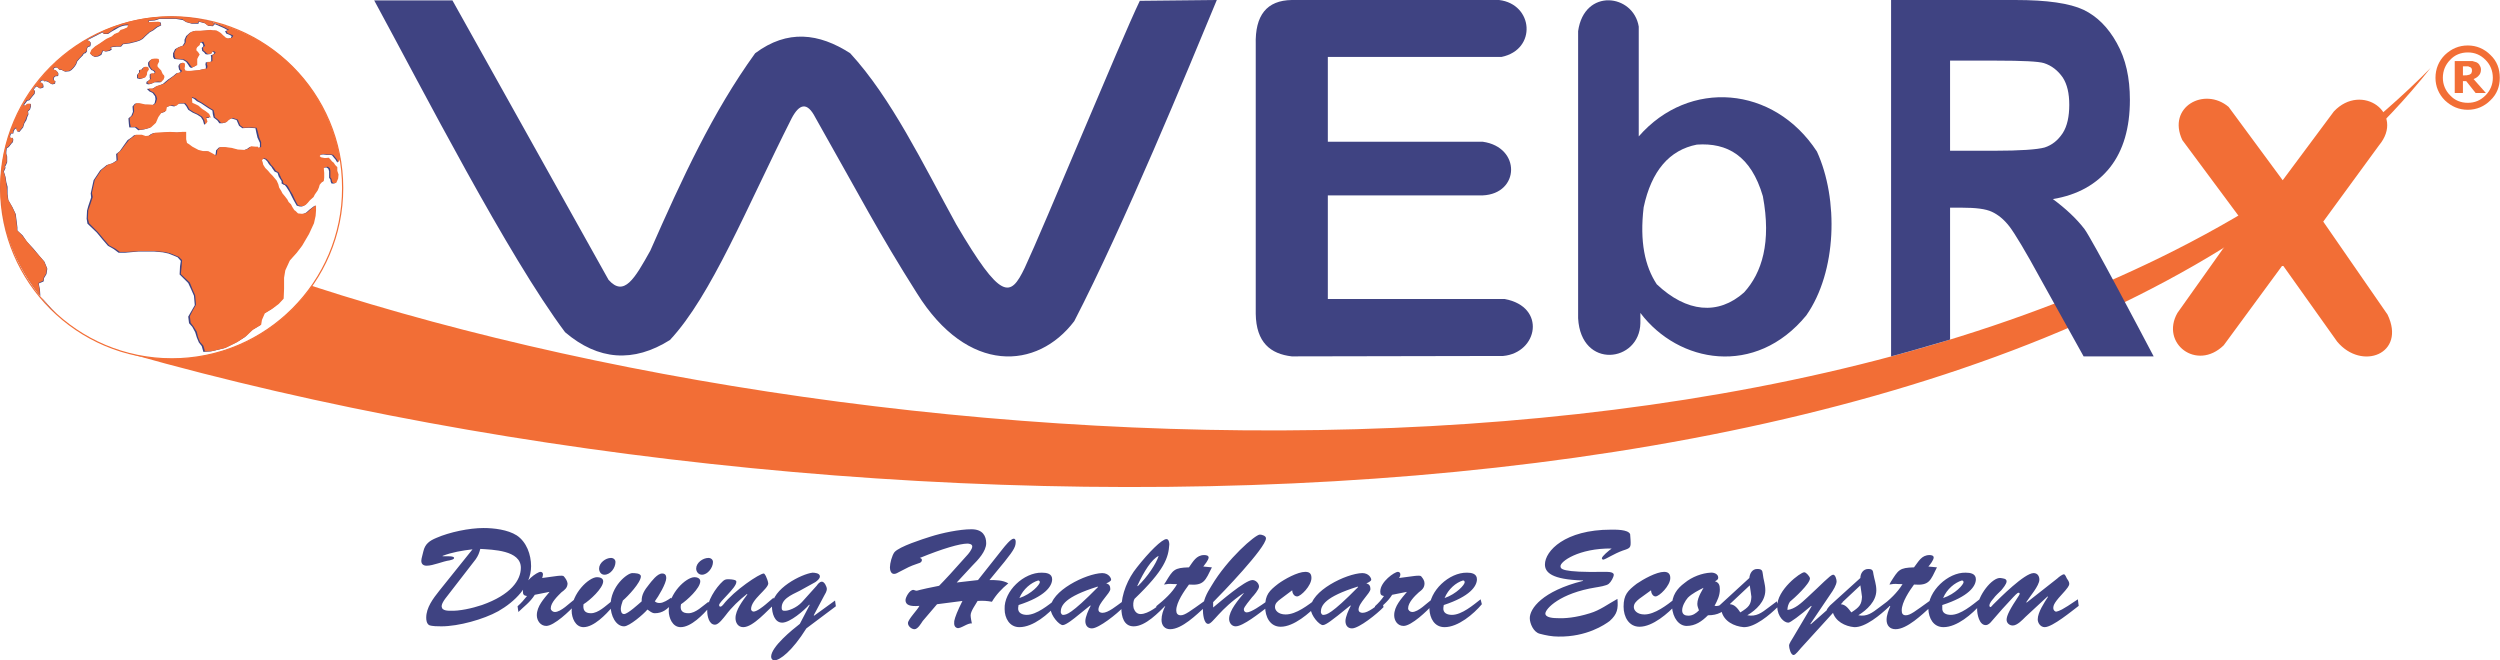 <?xml version="1.0" encoding="UTF-8"?>
<!DOCTYPE svg PUBLIC "-//W3C//DTD SVG 1.1//EN" "http://www.w3.org/Graphics/SVG/1.1/DTD/svg11.dtd">
<!-- Creator: CorelDRAW X8 -->
<svg xmlns="http://www.w3.org/2000/svg" xml:space="preserve" width="6.103in" height="1.612in" version="1.1" style="shape-rendering:geometricPrecision; text-rendering:geometricPrecision; image-rendering:optimizeQuality; fill-rule:evenodd; clip-rule:evenodd"
viewBox="0 0 6102 1612"
 xmlns:xlink="http://www.w3.org/1999/xlink">
 <defs>
  <style type="text/css">
   <![CDATA[
    .str0 {stroke:#F26E36;stroke-width:3}
    .fil2 {fill:none}
    .fil1 {fill:#F26E36}
    .fil3 {fill:#3F4382}
    .fil4 {fill:#F26E36;fill-rule:nonzero}
    .fil0 {fill:#3F4382;fill-rule:nonzero}
   ]]>
  </style>
 </defs>
 <g id="Layer_x0020_1">
  <g id="_556259534368">
   <path class="fil0" d="M1161 1365c6,-9 8,-14 11,-25 30,2 99,3 99,46 0,30 -24,66 -95,91 -24,8 -55,15 -78,14 -14,0 -18,-4 -19,-6 -2,-4 -3,-9 7,-23l75 -97zm-89 77c-15,19 -32,41 -32,66 0,6 1,14 7,18 7,3 22,3 30,3 42,0 103,-17 139,-37 40,-23 80,-61 80,-110 0,-28 -11,-59 -35,-75 -22,-14 -56,-18 -81,-18 -35,0 -83,10 -115,24 -17,7 -28,15 -32,33 -1,6 -5,17 -5,23 0,8 5,12 13,12 16,0 40,-11 56,-13 3,-1 11,-2 11,-6 0,-5 -17,-4 -19,-4l-9 0 0 -1c23,-9 48,-13 73,-16l-81 101zm268 3l1 0c-14,17 -31,35 -31,57 0,13 9,26 23,26 19,0 58,-37 71,-52l-3 -12c-11,8 -32,30 -47,30 -5,0 -10,-4 -10,-9 0,-14 17,-30 26,-39 8,-6 15,-11 15,-22 -1,-6 -4,-11 -9,-17 -3,-4 -22,0 -53,4 1,-3 2,-6 2,-9 0,-4 -3,-6 -6,-6 -8,0 -43,24 -43,48 0,7 2,10 10,11 -7,9 -14,17 -23,25l2 14c14,-14 28,-23 40,-42l35 -7zm151 24c-13,10 -31,28 -49,28 -15,0 -20,-8 -18,-22 15,-9 48,-39 48,-56 0,-8 -9,-10 -15,-10 -20,0 -62,40 -62,82 0,17 9,40 29,40 25,0 55,-31 70,-49l-3 -13zm-16 -66c15,0 27,-17 27,-31 0,-6 -5,-10 -11,-10 -13,0 -29,12 -29,26 0,8 5,15 13,15zm108 25c-9,11 -18,24 -17,40 -7,6 -34,31 -43,31 -7,0 -8,-8 -8,-13 0,-5 3,-15 5,-20 12,-10 44,-44 44,-59 0,-8 -16,-8 -21,-8 -12,0 -53,32 -53,79 0,25 13,51 33,51 13,0 48,-30 57,-41 6,4 11,9 18,9 19,0 31,-10 43,-24l-3 -14c-7,5 -19,13 -28,13 -6,0 -8,-1 -12,-4 9,-12 28,-44 28,-57 0,-7 -3,-11 -10,-11 -12,0 -26,19 -33,28zm146 41c-14,10 -31,28 -49,28 -16,0 -21,-8 -18,-22 14,-9 47,-39 47,-56 0,-8 -9,-10 -14,-10 -21,0 -63,40 -63,82 0,17 9,40 29,40 26,0 55,-31 71,-49l-3 -13zm-16 -66c14,0 27,-17 27,-31 0,-6 -5,-10 -11,-10 -14,0 -30,12 -30,26 0,8 6,15 14,15zm155 73c-6,5 -21,17 -29,17 -3,0 -6,-3 -6,-6 0,-24 42,-49 42,-63 -1,-7 -4,-13 -6,-18 -2,-4 -4,-6 -5,-6 -10,0 -72,41 -99,76 -1,1 -4,5 -7,5 -2,0 -3,-2 -3,-4 0,-8 42,-42 42,-56 0,-2 2,-6 -18,-7 -6,0 -9,0 -14,4 -19,17 -40,51 -39,74 0,11 4,33 19,33 9,0 21,-17 26,-23 15,-20 33,-37 52,-52l1 1c-11,15 -29,38 -29,58 0,11 6,22 19,22 24,0 59,-41 77,-57l-3 -15 -20 17zm84 47c-18,14 -70,56 -70,80 0,5 3,9 8,9 13,0 43,-22 78,-78l72 -54 -2 -14 -51 37 -1 -1 25 -47c3,-5 7,-12 7,-17 0,-6 -6,-18 -12,-18 -6,0 -10,6 -13,10l-36 40c-13,14 -34,22 -43,21 -3,0 -5,-1 -6,-4 -3,-24 22,-34 44,-45l38 -21c4,-3 11,-8 11,-14 0,-8 -13,-9 -18,-9 -26,3 -99,39 -99,83 0,15 6,39 25,39 19,0 54,-30 66,-44l1 1 -24 46zm397 -56c-12,24 -18,39 -20,49 -1,10 1,15 7,17 8,3 26,-13 36,-11 -1,-6 -3,-14 -3,-20 0,-10 12,-26 17,-35 14,-1 24,0 35,2 10,-17 24,-32 40,-45 -14,-8 -30,-8 -46,-8l37 -45c25,-31 27,-38 27,-49 0,-3 -1,-7 -5,-7 -7,0 -22,19 -26,24l-61 77 -52 6 38 -41c14,-14 34,-35 34,-55 0,-17 -8,-34 -36,-34 -29,0 -72,9 -100,18 -19,6 -76,24 -88,38 -6,8 -11,27 -11,37 0,6 2,16 10,16 5,0 9,-3 13,-5 24,-12 21,-12 47,-21 4,-1 8,-3 8,-8 0,-3 -2,-4 -5,-5 56,-23 98,-35 116,-35 4,0 12,1 12,7 0,7 -10,19 -14,23 -30,34 -54,60 -67,73 -51,10 -52,12 -55,12 -3,0 -6,-2 -8,-2 -9,0 -19,18 -19,25 0,12 11,16 34,14 -4,9 -28,33 -28,42 0,8 9,15 16,15 8,0 16,-14 20,-20l35 -41 62 -8zm228 -4c-18,14 -47,38 -71,38 -10,0 -22,-4 -21,-17l1 -7c65,-21 82,-46 82,-63 0,-14 -14,-16 -25,-16 -44,-1 -93,45 -91,89 0,22 12,44 36,44 34,0 71,-32 92,-56l-3 -12zm-89 -3c9,-22 29,-38 46,-43 2,0 4,2 4,4 0,6 -20,29 -50,39zm191 -28l1 1c-67,68 -77,67 -84,68 -5,1 -7,-5 -7,-7 0,-16 10,-37 90,-62zm-18 46l1 1c-5,9 -13,27 -13,37 0,10 5,18 16,18 17,0 62,-36 77,-52l-3 -13c-14,10 -34,27 -48,27 -5,0 -10,-2 -10,-8 0,-16 29,-40 29,-50 0,-8 -3,-12 -10,-14 3,-1 12,-5 12,-9 0,-4 -6,-16 -22,-16 -39,1 -127,44 -126,87 1,17 21,40 30,40 8,0 30,-18 36,-23l31 -25zm115 -48c16,-35 35,-65 52,-73 -6,19 -27,51 -51,74l-1 -1zm66 36c-13,12 -39,33 -58,33 -9,0 -14,-6 -17,-14 -2,-8 -1,-18 2,-23 74,-71 83,-101 85,-133 0,-4 -1,-13 -7,-13 -11,0 -43,32 -72,69 -22,27 -38,65 -38,100 0,20 6,44 30,44 29,0 61,-34 80,-53l-5 -10zm95 -83c3,-4 13,-16 13,-22 0,-5 -6,-6 -11,-6 -19,0 -27,16 -37,30 -36,1 -39,6 -57,36l-4 6c18,-3 12,-1 32,-1 -12,21 -31,38 -51,54l4 13 17 -14 1 1c-5,9 -9,22 -9,33 0,14 8,23 21,23 29,0 65,-36 85,-54l-1 -15c-35,25 -48,35 -58,35 -8,0 -11,-5 -11,-12 0,-20 20,-48 31,-63 37,3 40,-10 56,-42l-21 -2zm24 87c21,-21 129,-133 129,-156 0,-6 -10,-9 -15,-9 -11,0 -79,59 -118,125 -12,19 -21,36 -21,59 0,8 2,34 13,34 11,0 28,-36 86,-75l1 0c-13,16 -36,42 -36,63 0,9 6,18 16,18 18,0 59,-33 75,-45l-2 -14c-10,7 -35,25 -46,25 -4,0 -7,-3 -7,-7 0,-3 -1,-4 20,-30 4,-4 17,-19 17,-26 0,-8 -8,-16 -16,-16 -18,0 -80,54 -96,67l0 -13zm193 -29c0,6 4,15 12,15 9,0 35,-26 35,-45 0,-10 -4,-15 -15,-15 -19,0 -51,18 -66,29 -22,17 -32,27 -32,56 0,25 12,49 38,49 32,0 70,-33 91,-55l-4 -13c-20,15 -49,38 -75,38 -18,0 -26,-10 -26,-18 0,-9 6,-14 14,-20l28 -21zm160 -9l1 1c-67,68 -77,67 -84,68 -5,1 -7,-5 -7,-7 0,-16 10,-37 90,-62zm-18 46l1 1c-5,9 -13,27 -13,37 0,10 5,18 16,18 17,0 62,-36 77,-52l-3 -13c-15,10 -34,27 -48,27 -5,0 -10,-2 -10,-8 0,-16 29,-40 29,-50 0,-8 -3,-12 -10,-14 3,-1 12,-5 12,-9 0,-4 -6,-16 -22,-16 -39,1 -127,44 -126,87 1,17 21,40 30,40 8,0 29,-18 36,-23l31 -25zm137 -33l1 0c-14,17 -31,35 -31,57 0,13 8,26 23,26 19,0 58,-37 71,-52l-3 -12c-11,8 -32,30 -47,30 -5,0 -10,-4 -10,-9 0,-14 16,-30 26,-39 8,-6 14,-11 14,-22 0,-6 -3,-11 -8,-17 -3,-4 -22,0 -54,4 2,-3 3,-6 3,-9 0,-4 -3,-6 -6,-6 -8,0 -43,24 -43,48 0,7 2,10 9,11 -6,9 -13,17 -22,25l1 14c15,-14 29,-23 41,-42l35 -7zm181 18c-18,14 -46,38 -70,38 -11,0 -22,-4 -21,-17l1 -7c64,-21 81,-46 81,-63 0,-14 -14,-16 -24,-16 -44,-1 -93,45 -92,89 1,22 12,44 37,44 33,0 71,-32 91,-56l-3 -12zm-88 -3c9,-22 28,-38 45,-43 3,0 4,2 4,4 1,6 -20,29 -49,39zm454 -142l-1 -14c-5,-12 -37,-11 -47,-11 -112,0 -161,52 -161,85 0,19 16,37 93,39l0 1c-100,25 -130,68 -130,91 0,13 9,34 24,38 15,4 30,7 46,7 69,1 113,-29 125,-38 19,-17 21,-30 19,-54 -22,12 -43,28 -67,35 -35,11 -62,13 -80,12 -18,0 -29,-4 -29,-11 0,-12 36,-50 123,-64 6,-1 27,-4 32,-9 5,-4 12,-16 12,-22 0,-8 -19,-7 -22,-7 -109,2 -107,-8 -108,-13 -2,-12 45,-45 125,-44 -7,5 -24,19 -24,24 0,2 3,4 4,3 6,-1 25,-14 47,-22 19,-6 20,-7 19,-26zm50 123c0,6 4,15 11,15 9,0 36,-26 36,-45 0,-10 -5,-15 -15,-15 -19,0 -51,18 -67,29 -22,17 -32,27 -32,56 0,25 13,49 39,49 32,0 70,-33 90,-55l-4 -13c-19,15 -49,38 -74,38 -18,0 -26,-10 -26,-18 0,-9 6,-14 13,-20l29 -21zm190 20c-11,8 -20,21 -35,18 7,-13 13,-25 13,-40 0,-10 -2,-17 -12,-20 4,-2 8,-4 8,-9 0,-9 -11,-13 -19,-12 -20,1 -45,10 -63,25 -19,14 -31,31 -31,57 2,30 18,48 36,48 21,0 37,-11 52,-26 24,0 39,-8 54,-27l-3 -14zm-62 -26c1,0 -15,22 -15,39 0,6 2,10 4,16 -7,7 -15,13 -26,13 -8,0 -15,-3 -15,-13 0,-10 7,-23 14,-31 10,-10 26,-18 38,-24zm113 -6c2,12 3,21 4,28 -1,19 -6,25 -27,38 -6,-9 -14,-20 -26,-20l49 -46zm46 54c-17,13 -30,23 -52,19 22,-13 44,-34 44,-61 0,-15 -5,-27 -6,-39 -1,-10 -3,-13 -14,-13 -12,0 -18,11 -19,22l-73 67c-3,3 -8,8 -8,12 0,3 2,6 6,6 3,0 5,-2 7,-4 6,25 31,37 54,39 27,1 64,-30 84,-50l-3 -13 -20 15zm181 -13l-3 -12 -75 66 -1 -1 50 -74c5,-7 14,-21 14,-30 0,-4 -3,-17 -9,-16 -7,1 -28,24 -63,56 -14,13 -30,28 -48,30 0,-7 2,-14 6,-20 11,-9 49,-44 49,-57 0,-4 -9,-15 -14,-15 -9,0 -67,43 -66,84 1,25 17,39 27,39 4,1 29,-18 56,-41l1 1 -45 76c-3,5 -10,15 -10,20 0,6 4,23 11,23 5,0 14,-13 18,-17l102 -112zm43 -41c2,12 3,21 4,28 -1,19 -6,25 -26,38 -7,-9 -14,-20 -27,-20l49 -46zm46 54c-17,13 -30,23 -51,19 21,-13 44,-34 44,-61 0,-15 -5,-27 -7,-39 -1,-10 -3,-13 -13,-13 -12,0 -19,11 -19,22l-74 67c-2,3 -8,8 -8,12 0,3 3,6 6,6 3,0 6,-2 8,-4 6,25 31,37 53,39 27,1 64,-30 85,-50l-4 -13 -20 15zm120 -100c4,-4 13,-16 13,-22 0,-5 -6,-6 -10,-6 -20,0 -27,16 -38,30 -36,1 -38,6 -57,36l-3 6c18,-3 11,-1 32,-1 -13,21 -31,38 -52,54l4 13 17 -14 1 1c-4,9 -9,22 -9,33 0,14 8,23 22,23 28,0 65,-36 85,-54l-2 -15c-35,25 -47,35 -58,35 -8,0 -10,-5 -10,-12 0,-20 19,-48 30,-63 38,3 40,-10 56,-42l-21 -2zm125 80c-18,14 -46,38 -70,38 -11,0 -22,-4 -21,-17l0 -7c65,-21 82,-46 82,-63 0,-14 -14,-16 -25,-16 -43,-1 -92,45 -91,89 1,22 12,44 37,44 33,0 70,-32 91,-56l-3 -12zm-89 -3c9,-22 29,-38 46,-43 2,0 4,2 4,4 0,6 -20,29 -50,39zm255 -4l1 1c-9,14 -25,38 -25,55 0,9 7,19 17,19 19,0 67,-40 83,-52l-2 -16c-41,28 -45,28 -52,30 -4,1 -8,-4 -8,-8 0,-8 2,-14 29,-43 3,-4 10,-11 10,-17 0,-5 -4,-10 -6,-13 -1,-2 -4,-10 -7,-10 -4,0 -13,7 -16,10l-75 59 -1 -1c8,-13 32,-40 32,-55 0,-9 -5,-16 -14,-16 -22,0 -82,60 -99,77 -1,1 -5,6 -6,6 -2,0 -3,-2 -3,-3 0,-7 6,-13 10,-18 5,-7 12,-13 19,-20 4,-5 13,-15 13,-22 0,-7 -10,-7 -15,-8 -20,-2 -56,43 -57,76 0,12 5,39 21,39 6,0 11,-5 15,-10 16,-19 35,-40 52,-58 3,-3 10,-11 13,-11 2,0 3,1 3,3 0,1 -2,3 -2,4 -22,33 -30,49 -30,59 0,8 7,14 15,14 11,0 24,-14 31,-21l54 -50z"/>
   <g>
    <path class="fil1" d="M318 864c1831,518 4663,506 5615,-698 -1121,1132 -3664,1022 -5172,532 -76,108 -201,178 -342,178 -35,0 -69,-4 -101,-12l0 0z"/>
    <path class="fil2 str0" d="M419 41c230,0 417,187 417,418 0,230 -187,417 -417,417 -231,0 -418,-187 -418,-417 0,-231 187,-418 418,-418z"/>
    <path class="fil3" d="M625 359l-5 0 -11 0 -7 5 -8 3 -17 -1 -16 -4 -15 -2 -12 0 -7 7 -1 9 -2 5 -7 -4 -12 -7 -13 0 -11 -3 -16 -8 -8 -6 -5 -3 -2 -9 1 -9 0 -9 -10 0 -11 1 -18 -1 -22 2 -16 0 -7 3 -5 4 -10 1 -9 -3 -16 0 -7 6 -9 6 -10 14 -9 13 -9 7 1 16 -11 7 -13 4 -16 13 -16 24 -7 32 1 10 -7 21 -3 11 -1 20 2 12 23 22 14 17 13 15 14 8 12 9 16 0 33 -3 37 0 22 2 14 3 22 9 8 9 -2 13 -1 20 21 21 7 15 7 16 2 23 -8 14 -8 14 2 16 8 9 7 13 4 13 5 12 7 9 4 14 18 -1 33 -8 29 -14 21 -13 17 -17 20 -12 2 -12 6 -16 19 -11 15 -12 13 -13 1 -24 0 -27 3 -18 11 -24 17 -19 13 -17 17 -29 12 -26 4 -18 1 -13 0 -13 -12 9 -9 8 -6 3 -7 1 -10 -1 -6 -6 -4 -2 -4 -8 -3 -6 -6 -6 -3 -6 -7 -9 -5 -6 -3 -6 -5 -8 -2 -8 -4 -9 -5 -6 -5 -6 -7 -6 -5 -5 -7 -8 -4 -7 -2 -6 -1 -6 4 -5 7 2 5 5 3 5 3 4 4 4 3 5 5 7 7 3 3 9 3 5 4 6 0 6 5 3 3 1 4 5 7 11 4 8 5 10 5 9 4 7 7 2 6 0 6 -3 5 -5 4 -5 9 -9 4 -6 6 -10 3 -7 2 -7 6 -6 5 -3 0 -8 1 -12 -1 -11 3 -3c3,0 4,0 7,0l4 3 2 6 0 9 0 7 3 4 1 6 2 4 7 0 3 -4 3 -7 0 -10 -2 -9 -1 -9 -4 -5 -5 -5 -3 -4 -4 -5 -4 -4 -10 1 -9 -2 -3 -3 3 -4 8 -1 9 1 8 0 5 1 4 5 5 6 4 7 4 -8c-23,-124 -111,-284 -314,-335l32 14 11 6 -7 2 3 6 8 3 5 3 -2 5 -9 2 -6 -2 -7 -6 -5 -5 -6 -4 -6 -3 -7 0 -7 -1 -10 1 -15 1 -12 0 -10 4 -9 8 -4 9 0 7 -5 8 -9 3 -9 5 -5 10 0 9 3 5 10 1 11 1 8 5 5 7 3 5 4 3 6 -3 6 -3 0 -7 -1 -8 4 -6 3 -5 -4 -6 -4 -4 0 -4 2 -4 5 -5 3 -7 6 0 3 4 1 5 -4 4 1 7 5 4 3 4 4 1 8 -1 2 -5 3 -1 5 3 -3 4 -6 2 1 4 0 6 0 5 -5 2 -8 0 -1 5 1 5 0 6 -6 1 -5 1 -8 2 -11 1 -11 1 -7 1 -5 -2 -2 -5 1 -5 0 -5 -1 -3 -5 -1 -4 2 -3 5 1 6 1 4 2 1 1 4 -4 2 -6 1 -7 6 -7 5 -6 4 -6 5 -7 6 -10 4 -8 3 -8 5 -13 0 6 6 8 4 6 8 1 7 -2 10 -5 5 -14 -1 -7 0 -13 -3 -9 0 -6 7 1 13 -4 10 -7 6 1 13 1 9 14 0 8 7 14 -2 14 -4 11 -11 6 -14 8 -10 12 -4 2 -11 11 -4 10 2 9 -7 15 0 5 6 5 9 11 7 11 5 9 6 5 8 3 11 5 -7 -3 -10 10 0 -3 -9 -9 -7 -9 -5 -9 -8 -6 -3 -8 -4 -1 -14 8 3 7 6 10 5 9 6 9 6 10 6 1 9 2 8 9 7 5 7 7 0 8 -2 6 -6 8 -4 13 4 6 14 8 6 16 -1 16 1 2 10 3 13 6 13 0 11 -6 2 -3 -3z"/>
    <path class="fil1" d="M629 358l-6 0 -11 -1 -6 6 -9 3 -17 -1 -15 -4 -16 -2 -12 0 -7 7 -1 9 -2 5 -6 -4 -13 -7 -12 0 -12 -3 -15 -8 -8 -6 -5 -3 -2 -9 0 -10 0 -8 -10 0 -11 1 -18 -1 -22 1 -15 1 -8 3 -5 4 -10 1 -9 -3 -15 0 -8 6 -8 6 -11 14 -9 12 -9 8 1 16 -11 7 -13 4 -16 13 -16 24 -7 32 2 10 -7 21 -4 11 -1 20 3 12 22 22 14 17 13 15 15 8 11 8 16 0 33 -2 37 0 22 2 14 3 22 9 8 8 -1 14 -2 20 22 21 6 15 7 16 2 23 -8 14 -7 14 2 16 7 9 8 13 3 13 5 12 8 9 4 14 18 -1 33 -8 28 -14 21 -14 17 -16 20 -12 2 -12 7 -16 18 -11 16 -12 12 -13 1 -24 0 -27 3 -18 11 -24 17 -19 13 -17 17 -29 12 -26 4 -18 1 -13 0 -13 -11 8 -10 9 -6 3 -7 1 -10 -1 -6 -6 -3 -2 -5 -8 -3 -6 -6 -6 -3 -6 -7 -9 -5 -6 -3 -6 -5 -8 -2 -8 -4 -9 -5 -6 -5 -6 -6 -6 -5 -6 -7 -7 -5 -8 -1 -5 -2 -6 5 -5 6 2 5 5 3 4 3 5 4 4 4 5 4 6 7 4 4 9 2 5 4 6 1 6 4 3 4 1 4 5 6 11 5 8 4 9 5 10 4 7 7 2 6 0 6 -3 5 -5 5 -6 9 -8 3 -6 7 -10 3 -7 2 -7 5 -6 5 -3 1 -8 0 -12 -1 -11 3 -3c3,0 5,-1 7,-1l5 4 1 6 0 9 0 7 3 4 1 6 3 4 7 0 2 -4 3 -7 1 -10 -3 -9 0 -9 -5 -5 -4 -6 -4 -3 -4 -5 -4 -4 -9 1 -10 -2 -3 -3 3 -4 8 -1 10 1 7 0 5 1 4 5 5 6 4 7 4 -8c-22,-124 -111,-284 -314,-335l32 14 11 6 -7 2 3 6 8 3 6 3 -3 5 -9 2 -6 -2 -7 -6 -5 -5 -6 -4 -6 -3 -7 0 -7 -1 -10 1 -14 1 -12 0 -11 3 -9 9 -4 9 0 7 -5 8 -9 3 -9 5 -5 10 1 9 2 5 11 1 10 1 8 5 5 6 4 6 3 3 6 -3 6 -3 0 -7 0 -8 3 -6 3 -5 -4 -6 -4 -4 0 -4 2 -4 6 -5 2 -7 7 -1 2 5 2 5 -5 4 1 7 5 4 4 4 4 1 7 -1 2 -5 4 -1 4 3 -3 4 -5 2 0 4 0 6 0 5 -5 2 -7 0 -2 5 2 5 -1 6 -6 1 -4 1 -9 2 -11 1 -11 1 -7 0 -5 -1 -2 -5 1 -5 0 -5 -1 -3 -5 -1 -4 2 -3 4 1 7 1 4 3 1 0 4 -3 2 -7 1 -7 6 -7 5 -5 4 -6 5 -7 6 -11 4 -8 2 -8 6 -12 0 5 6 8 4 6 8 2 7 -3 10 -5 5 -13 -1 -8 0 -13 -3 -9 0 -6 7 1 13 -4 10 -7 6 1 13 2 9 13 0 9 7 13 -2 14 -4 12 -11 6 -14 7 -10 12 -5 2 -10 12 -4 10 2 9 -7 14 0 5 6 5 9 11 7 11 5 9 6 5 8 3 11 5 -7 -3 -11 11 1 -4 -9 -9 -7 -8 -5 -9 -8 -6 -3 -9 -4 -1 -14 9 3 7 6 9 5 9 6 9 6 10 6 2 9 1 8 9 7 6 7 6 0 8 -2 6 -6 8 -4 13 4 6 14 8 6 17 -1 15 1 3 10 3 13 5 12 0 12 -6 2 -2 -3z"/>
    <polygon class="fil3" points="357,177 356,184 351,190 341,193 334,191 334,183 339,177 339,171 344,171 347,167 351,164 356,164 360,166 361,171 "/>
    <polygon class="fil1" points="359,175 358,183 354,189 343,192 336,190 336,181 341,176 341,170 347,170 349,166 353,163 359,163 362,165 363,170 "/>
    <polygon class="fil3" points="369,171 365,166 362,162 361,158 361,153 364,149 368,146 375,144 380,144 385,146 386,151 384,155 382,159 382,163 385,167 391,173 392,178 394,182 398,185 399,189 396,195 394,198 391,201 384,201 376,201 370,204 363,206 357,205 357,200 363,196 366,193 365,190 365,186 365,182 367,180 375,180 377,177 375,174 372,172 "/>
    <polygon class="fil1" points="371,170 367,165 365,161 364,157 364,152 366,148 370,144 377,143 382,143 387,144 388,150 386,154 384,158 384,162 387,166 393,172 395,177 397,181 400,184 401,188 399,194 396,197 393,200 386,199 378,200 372,203 365,205 359,203 360,199 365,195 368,192 367,189 367,185 367,181 370,179 377,179 379,176 377,173 374,171 "/>
    <path class="fil3" d="M135 765c-326,-336 1,-808 383,-711l6 5 -5 5 -11 -1 -8 -6 -15 -4 -1 5 -16 0 -14 -4 -8 -5 -18 -3 -18 0 -9 0 -12 0 -5 2 -7 2 -14 1 0 4 25 -1 4 1 1 7 -10 5 -9 7 -9 5 -10 9 -7 7 -7 4 -9 3 -16 4 -16 2 -5 6 -11 0 -10 1 -5 2 4 3 -5 4 -10 2 -7 -2 -2 5 -2 5 -8 4 -8 1 -6 -3 -5 -5 4 -9 9 -8 11 -7 16 -11 13 -6 7 -6 10 -4 5 -6 8 -2 8 -4 3 -6c-10,-1 -21,2 -33,10l-9 5 -9 6 -11 0 1 -4 -5 1 -35 18 0 1 3 1 2 1 3 3 0 5 -1 4 -3 1 -3 1 -2 4 0 3 0 3 -2 3 -2 2 -4 1 -2 4 -3 3 -5 5 -6 7 -2 6 -3 5 -4 5 -5 5 -5 3 -10 1 -5 -2 -3 -2 -7 -1 -2 -3 -3 -2 -4 0 -4 2 -1 3 3 1 3 1 3 3 1 1 2 3 0 5 -2 2 -4 0 -2 1 -3 3 0 4 0 3 4 1 -1 6 -2 1 -5 1 -4 -2 -3 -2 -3 -2 -6 -2 -3 1 -2 -3 -5 1 -4 4 5 2 3 3 1 7 -4 2 -5 1 -6 -4 -3 -1 -5 6 -2 3 3 1 1 2 -1 6 -5 6 -4 5 -4 5 -5 1 -9 12 7 0 1 -3 4 -1 6 0 0 6 -2 7 -5 5 1 7 -3 7 -2 7 -5 8 -3 10 -5 6 -4 5 -5 -1 -2 -6 0 -2 -4 2 -3 5 -1 6 -5 0 -2 4 -1 5 3 3 4 -1 1 4 -1 6 -3 3 -4 5 -3 4 -5 3 -1 9 0 5 2 6 0 8 0 6 -2 5 -3 6 1 3 -4 9 4 13 2 13 3 11 0 18 2 15 10 17 8 17 2 16 2 16 0 8 13 12 10 15 16 17 14 17 13 15 7 17 -2 13 -6 10 -1 8 -12 5 3 15 1 16 37 42z"/>
    <path class="fil1" d="M134 764c-326,-336 1,-808 382,-711l7 5 -5 5 -12 -1 -7 -6 -15 -4 -1 4 -16 1 -14 -4 -8 -6 -18 -2 -18 0 -10 0 -11 0 -5 2 -7 2 -14 1 0 4 24 -1 4 1 2 7 -11 5 -8 7 -9 5 -10 9 -7 7 -7 4 -9 3 -17 4 -15 2 -5 6 -11 0 -10 1 -5 2 4 2 -6 5 -9 2 -7 -2 -2 4 -2 5 -8 5 -8 1 -6 -3 -5 -5 4 -9 9 -8 11 -7 16 -11 13 -6 7 -6 10 -4 5 -6 7 -2 9 -4 3 -7c-10,-1 -21,3 -34,10l-8 6 -9 6 -11 0 1 -4 -5 1 -35 17 0 2 3 1 2 1 3 3 0 5 -1 3 -3 2 -3 1 -2 4 0 3 0 3 -2 2 -2 2 -4 2 -2 3 -3 4 -5 5 -6 7 -2 6 -3 5 -4 5 -5 5 -5 3 -10 1 -5 -2 -3 -2 -7 -1 -3 -3 -2 -2 -4 0 -4 2 -1 3 2 1 4 1 3 3 1 1 2 3 0 5 -2 2 -4 0 -2 1 -3 3 -1 4 1 3 4 1 -1 6 -2 1 -5 1 -4 -2 -3 -2 -3 -3 -6 -1 -4 1 -1 -3 -5 1 -4 4 5 2 3 3 0 7 -3 2 -5 1 -6 -4 -3 -1 -5 6 -2 3 3 1 1 2 -1 6 -5 6 -4 5 -4 5 -5 0 -10 13 8 0 1 -3 4 -1 6 0 0 6 -2 7 -5 5 1 7 -3 6 -3 8 -4 8 -3 10 -5 6 -4 5 -5 -1 -2 -6 0 -3 -4 3 -3 4 -1 7 -5 0 -2 4 -1 5 3 3 4 -1 1 4 -1 6 -3 3 -4 5 -3 4 -5 3 -1 9 0 5 2 6 0 8 0 6 -2 5 -3 5 1 4 -4 9 4 13 2 13 2 11 1 17 2 15 10 18 8 17 2 16 2 16 0 8 12 12 11 14 15 18 15 17 13 15 7 17 -2 13 -6 10 -1 7 -12 6 3 15 1 16 37 42z"/>
    <path class="fil3" d="M913 1l191 0 381 682c38,43 64,-3 102,-71 78,-177 152,-338 256,-482 79,-59 156,-49 232,0 101,110 177,269 259,418 110,187 132,179 167,106 46,-98 233,-552 281,-652l188 -2c-70,169 -227,550 -348,784 -90,119 -260,131 -384,-68 -95,-150 -137,-233 -248,-429 -20,-39 -39,-34 -58,2 -110,218 -196,433 -297,541 -89,56 -175,50 -256,-19 -140,-187 -348,-593 -466,-810z"/>
    <path class="fil3" d="M3659 0l-506 0c-61,1 -90,37 -88,109l0 657c1,70 36,98 88,104l516 -1c85,-8 106,-120 4,-139l-432 0 0 -253 378 0c91,-4 94,-118 0,-131l-378 0 0 -207 424 0c87,-18 78,-129 -6,-139z"/>
    <path class="fil3" d="M3852 76l0 701c7,126 150,108 152,12l0 -25c93,123 281,157 405,6 75,-107 79,-284 26,-400 -105,-161 -312,-178 -435,-37l0 -268c-13,-80 -133,-95 -148,11zm160 430c19,-89 63,-140 130,-153 74,-5 132,27 161,126 21,112 -2,187 -46,235 -63,56 -140,49 -213,-20 -29,-44 -42,-104 -32,-188z"/>
    <path class="fil1" d="M5572 440l-132 -179c-59,-50 -151,0 -113,81l147 198 -159 224c-42,74 47,143 113,79l144 -196 133 187c60,72 169,30 123,-66l-157 -227 136 -186c65,-78 -42,-155 -110,-83l-125 168z"/>
    <path class="fil4" d="M6102 190c0,21 -7,40 -23,55 -15,15 -34,23 -55,23 -22,0 -40,-8 -56,-23 -15,-15 -23,-34 -23,-55 0,-22 8,-41 23,-56 16,-15 34,-23 56,-23 21,0 40,8 55,23 16,15 23,34 23,56zm-17 0c0,-17 -6,-32 -18,-44 -12,-12 -26,-18 -43,-18 -17,0 -32,6 -43,18 -12,12 -18,27 -18,44 0,16 6,31 18,43 11,12 26,18 43,18 17,0 31,-6 43,-18 12,-12 18,-27 18,-43zm-17 37l-25 0 -23 -29 -8 0 0 29 -20 0 0 -78 30 0c6,0 10,0 13,0 4,1 7,2 10,3 4,2 7,5 8,8 2,3 3,6 3,10 0,6 -2,11 -5,14 -3,4 -8,7 -13,9l30 34zm-34 -55c0,-2 0,-3 -1,-5 0,-1 -2,-2 -3,-3 -2,-1 -4,-1 -5,-2 -2,0 -5,0 -7,0l-6 0 0 22 4 0c4,0 6,0 9,-1 2,0 4,-1 5,-2 2,-1 3,-2 3,-4 1,-1 1,-3 1,-5z"/>
    <path class="fil0" d="M4616 870l0 -870 303 0c78,0 133,8 167,24 33,16 60,43 81,81 22,39 32,85 32,139 0,68 -16,123 -48,164 -33,42 -80,68 -140,78 31,23 57,47 77,73 18,24 139,254 169,311l-171 0 -105 -189c-37,-68 -63,-111 -76,-128 -14,-18 -28,-29 -43,-36 -15,-7 -39,-10 -73,-10l-29 0 0 322c-48,14 -95,28 -144,41zm144 -502l107 0c65,0 106,-3 124,-8 18,-6 32,-17 44,-35 11,-17 16,-41 16,-69 0,-28 -5,-50 -16,-67 -12,-17 -27,-29 -46,-35 -13,-4 -52,-6 -116,-6l-113 0 0 220z"/>
   </g>
  </g>
 </g>
</svg>
